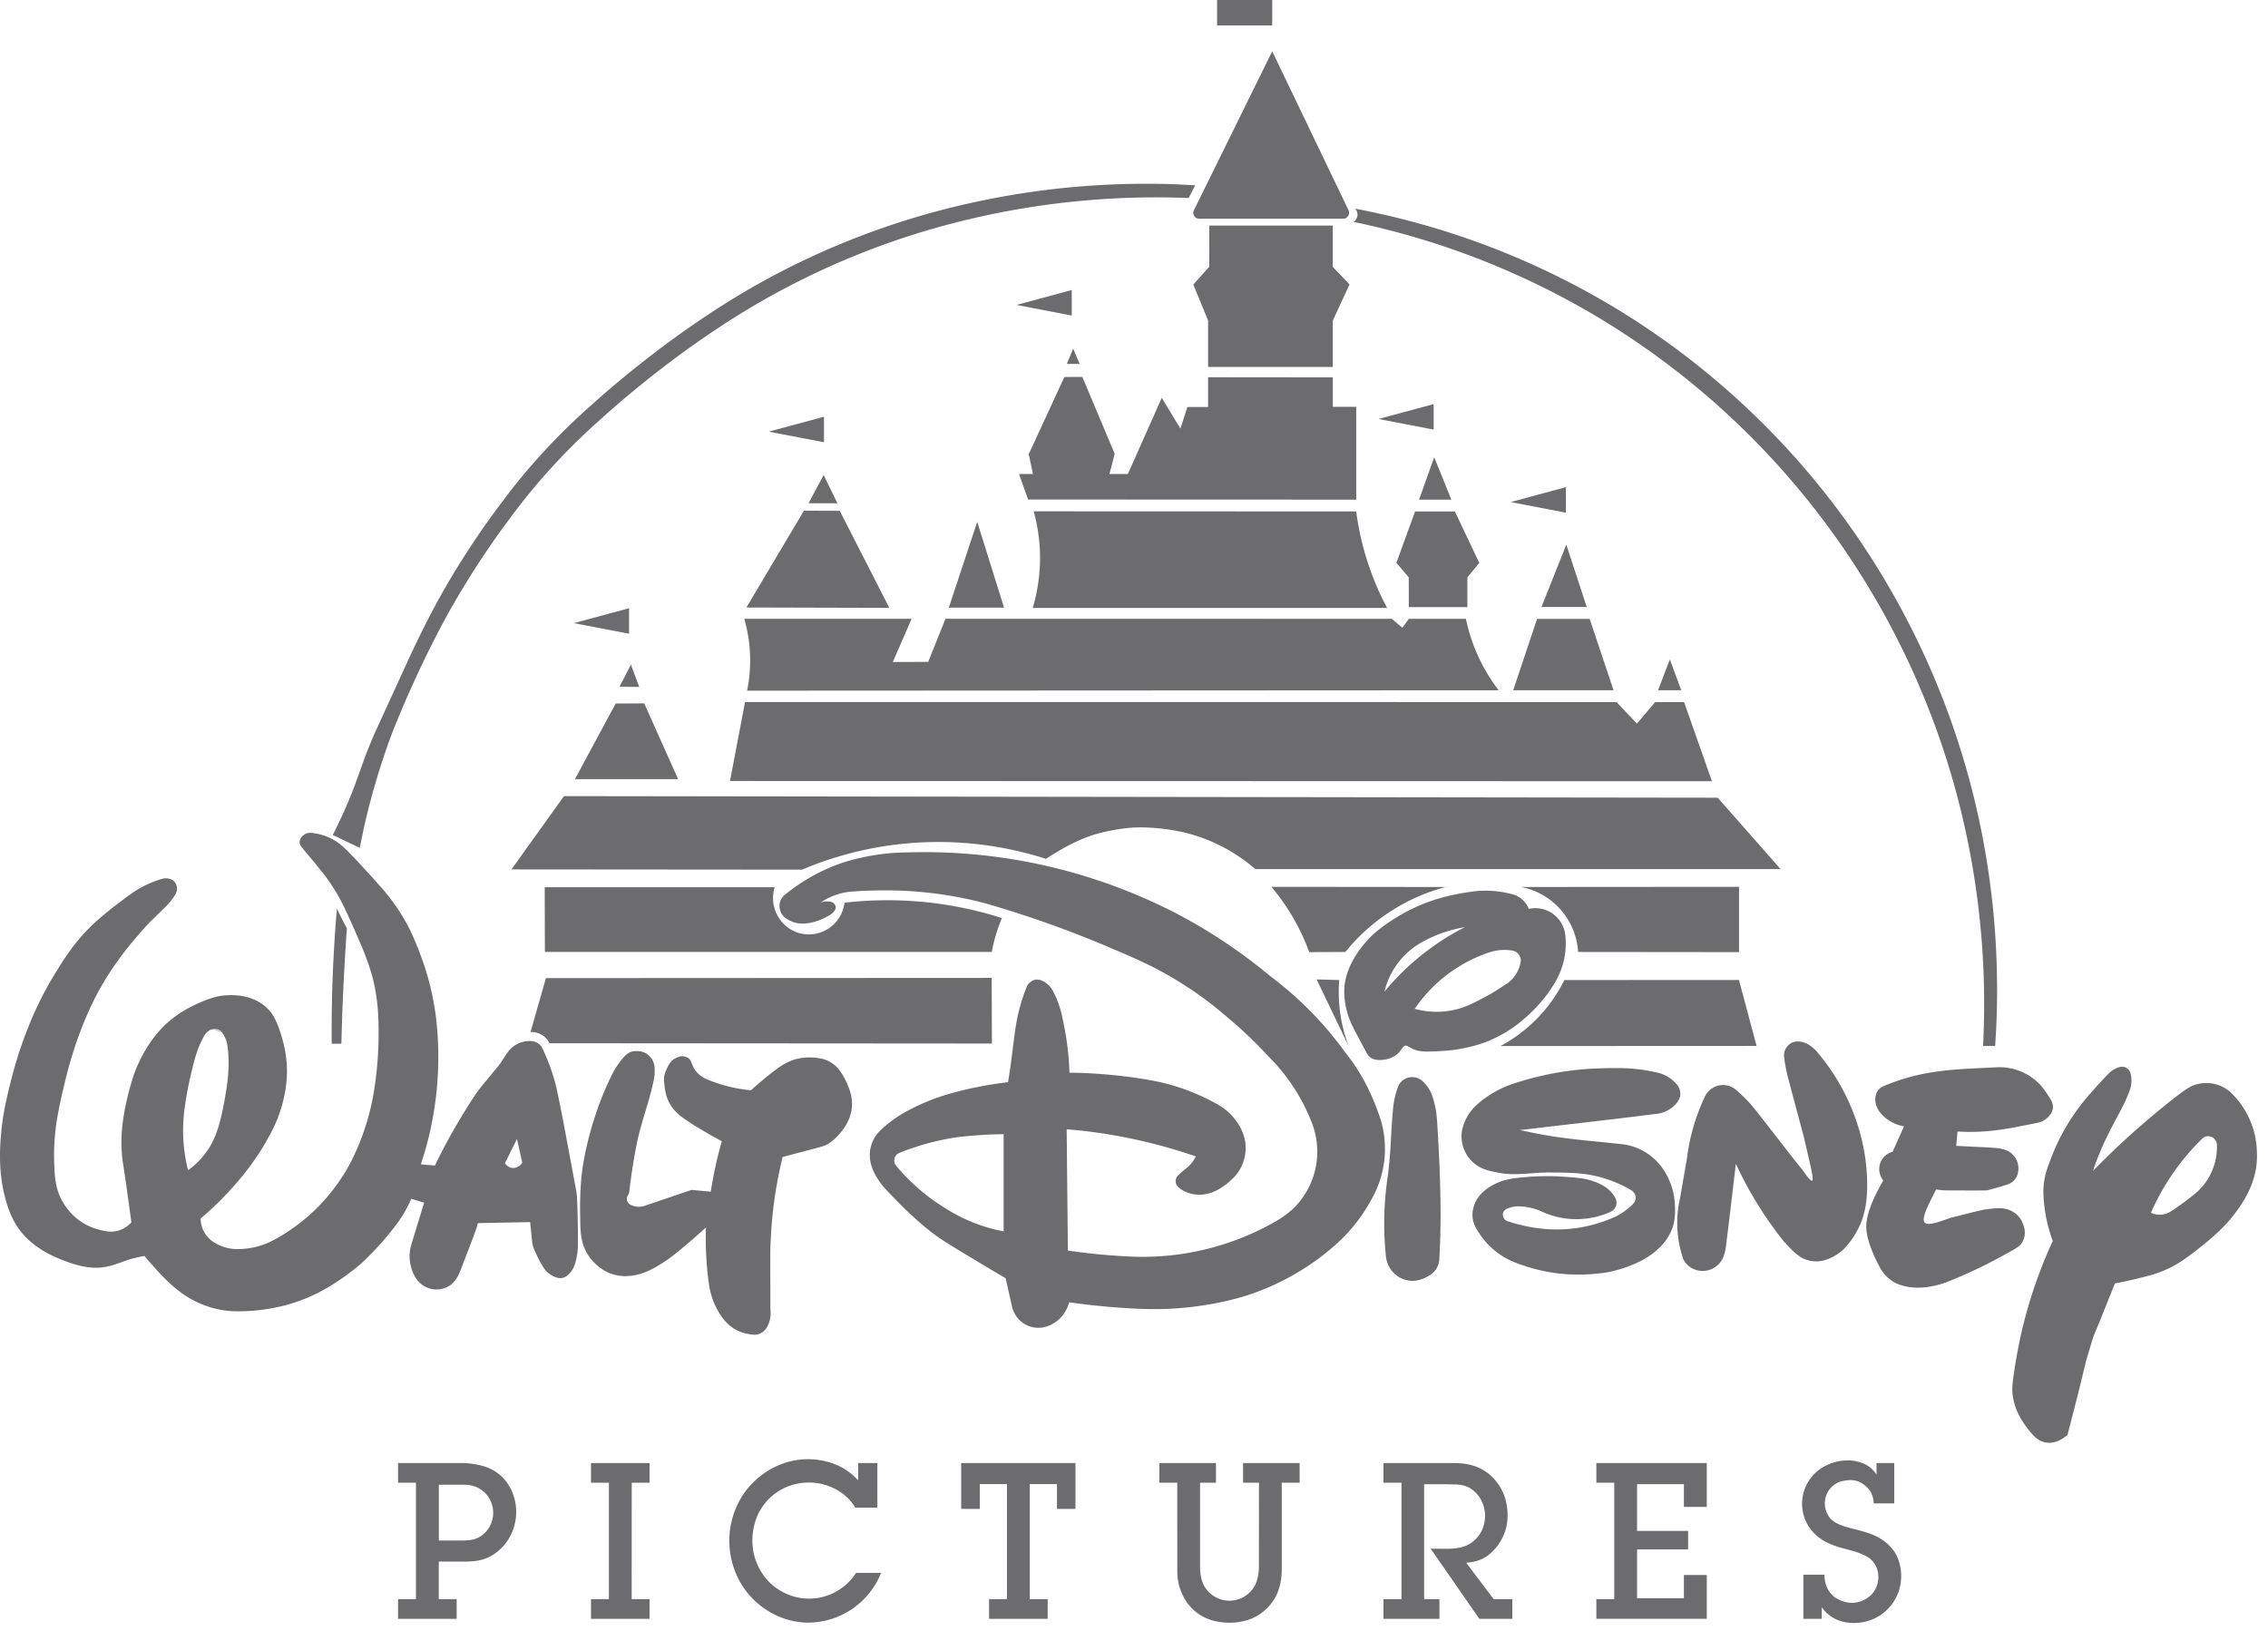 <svg width="57" height="41" viewBox="0 0 57 41" xmlns="http://www.w3.org/2000/svg"><path d="M46.462 36.706c.137.004.278.037.386.085a.753.753 0 01.275.217l.039.056v-.29h.445v1.013h-.517a.577.577 0 00-.153-.39c-.235-.236-.446-.212-.656-.166a.573.573 0 00-.35.281.586.586 0 00.034.607c.077.12.224.186.323.223.15.055.312.088.474.132.29.084.602.178.854.535.038.06.07.123.098.203a1.229 1.229 0 01.055.57 1.17 1.17 0 01-1.057 1.005c-.264.022-.53-.018-.766-.214a.943.943 0 01-.112-.111l-.049-.063v.29h-.462v-1.11h.527c.009.2.05.405.274.577.306.189.615.168.867-.035a.627.627 0 00.146-.187.659.659 0 00.038-.502.588.588 0 00-.227-.293c-.336-.192-.656-.194-.973-.343a1.198 1.198 0 01-.471-.36 1.066 1.066 0 01.292-1.547 1.24 1.24 0 01.666-.183zm-15.902.067v.495h-.4v2.077c-.001.199.022.413.15.587a.726.726 0 001.259-.147c.05-.13.068-.278.07-.375l.002-2.142h-.4v-.495h1.421l.001.495h-.45v2.172c0 .26-.05.536-.195.764a1.216 1.216 0 01-.655.512c-.278.086-.555.091-.826.029a1.174 1.174 0 01-.745-.528 1.372 1.372 0 01-.204-.71l-.001-1.12v-1.12h-.45l.002-.494h1.42zm-9.565.033c.179.074.354.184.513.339l.06.06v-.432h.482v1.12h-.554a1.263 1.263 0 00-.48-.455 1.44 1.44 0 00-1.481.062 1.411 1.411 0 00-.408.422 1.321 1.321 0 00-.132.28 1.639 1.639 0 00-.078.358 1.5 1.5 0 00.364 1.15 1.431 1.431 0 00.816.451 1.401 1.401 0 001.37-.559l.047-.068h.629a1.984 1.984 0 01-1.846 1.25 1.886 1.886 0 01-.802-.19 2.05 2.05 0 01-.788-.662 2.114 2.114 0 01-.114-2.228 2.029 2.029 0 01.963-.87 1.875 1.875 0 011.439-.027zm-4.67-.033v.495h-.448l-.002 2.926h.45v.495h-1.472v-.495h.45v-2.926h-.45v-.495h1.472zm10.704 0v1.152h-.465v-.623h-.684v2.892h.45v.495h-1.473v-.495h.45v-2.892h-.683v.623h-.467v-1.152h2.872zm9.491 0c.237 0 .487.031.704.147.109.057.209.13.294.218a1.267 1.267 0 01.335.618c.079.372.038.738-.204 1.079-.251.335-.499.41-.735.438l-.065.006.69.915h.469v.495h-.828l-1.225-1.764.406.003c.205-.001.427-.022.606-.144a.783.783 0 00.332-.484.841.841 0 00-.143-.704c-.195-.247-.382-.268-.548-.285l-.273-.005h-.544v2.888h.385v.495H34.77v-.495h.453v-2.926h-.453v-.495h1.75zm6.375 0v1.103h-.575v-.572h-1.177v1.174h1.283v.466h-1.283v1.227h1.177v-.585h.575v1.102H40.12v-.494h.45v-2.926h-.45v-.495h2.775zm-32.89 0h1.61c.124 0 .25.015.373.039.23.044.46.131.658.338.065.069.121.146.168.229a1.301 1.301 0 01-.168 1.486c-.3.318-.583.37-.86.383l-.075.002h-.684v.944h.45v.495h-1.473v-.495h.45v-2.926h-.45v-.495h1.61-1.61zm1.62.544h-.596v1.403h.617c.161-.003.327-.013.5-.155a.715.715 0 00.053-1.034.717.717 0 00-.5-.212l-.075-.002zM53.507 26.9a.24.24 0 01.04.086.721.721 0 01-.037.457c-.03.08-.076.192-.129.301l-.067.134-.131.245c-.088.163-.203.384-.307.61-.104.228-.195.46-.275.697.356-.365.725-.717 1.108-1.054l.255-.22c.253-.217.496-.414.68-.557l.087-.067c.245-.186.34-.235.44-.267a.916.916 0 01.89.191 2.135 2.135 0 01.66 1.487c.023.475-.11.921-.44 1.4-.15.217-.306.409-.55.637-.119.11-.259.23-.403.346l-.215.168c-.07.053-.137.101-.196.142a2.79 2.79 0 01-.902.425 12.333 12.333 0 01-.863.198l-.356.888c-.08.2-.145.343-.194.48l-.026.083-.149.496c-.145.62-.306 1.239-.466 1.86-.3.254-.596.261-.836.035-.353-.377-.526-.752-.55-1.12l-.002-.065c0-.07.007-.163.033-.347l.032-.212c.038-.236.092-.54.16-.84a11.827 11.827 0 01.793-2.327 3.749 3.749 0 01-.232-1.111 1.822 1.822 0 01.037-.507c.017-.079.038-.157.09-.3l.075-.196a5.22 5.22 0 01.864-1.464l.139-.162.142-.159c.095-.105.192-.208.255-.273l.06-.06a.543.543 0 01.06-.049c.148-.097.311-.152.426-.01zm-37.127-.287a.49.49 0 01.073.268v.093c-.002.058-.01.119-.036.237l-.04.17a8.466 8.466 0 01-.026.1l-.068.244-.089.295a9.945 9.945 0 00-.142.512c-.083.347-.138.697-.183 1.003l-.03.219-.026.213-.016.05c-.07.1-.054.195.047.264.12.059.241.064.352.03l.065-.024 1.12-.38.482.046c.066-.426.159-.849.277-1.269-.167-.09-.332-.182-.495-.28a6.591 6.591 0 01-.449-.286c-.25-.176-.375-.347-.447-.574a1.656 1.656 0 01-.054-.318.523.523 0 01.008-.22c.022-.08.071-.187.115-.257.079-.127.162-.154.241-.186a.251.251 0 01.167-.003l.055.023a.18.18 0 01.08.087l.046.11.03.063c.033.062.079.116.132.163a.791.791 0 00.204.124 3.658 3.658 0 001.103.273c.217-.2.446-.387.615-.511a1.6 1.6 0 01.39-.23c.235-.097.512-.097.698-.065a.763.763 0 01.536.327c.09.125.154.256.203.38.186.44.099.86-.264 1.245a1.257 1.257 0 01-.238.2l-.04.022-.064.028a3.88 3.88 0 01-.21.061l-.833.22a10.816 10.816 0 00-.31 2.633l.003 1.116.005.175v.042a.724.724 0 01-.092.313.37.37 0 01-.189.166.332.332 0 01-.16.02 1.159 1.159 0 01-.31-.068.957.957 0 01-.303-.183 1.322 1.322 0 01-.219-.264 1.866 1.866 0 01-.276-.753l-.013-.088a8.45 8.45 0 01-.063-1.338c-.207.191-.443.395-.633.55l-.107.088c-.1.08-.166.13-.235.177-.298.203-.586.364-.885.396a1.077 1.077 0 01-.628-.091 1.266 1.266 0 01-.413-.341 1.115 1.115 0 01-.165-.29 1.326 1.326 0 01-.078-.345 3.494 3.494 0 01-.015-.278l-.002-.148a8.784 8.784 0 01.03-.966 5.75 5.75 0 01.076-.518 8.687 8.687 0 01.475-1.594l.089-.206c.044-.098.086-.187.119-.254l.056-.108a1.42 1.42 0 01.042-.072l.02-.03c.031-.048.064-.095.1-.142.086-.116.19-.233.32-.254.17-.023.34.003.472.188zm11.005-4.554c.74.235 1.461.531 2.153.886a13.495 13.495 0 012.392 1.594 8.907 8.907 0 011.887 1.924c.445.554.699 1.127.884 1.683a2.549 2.549 0 01-.227 1.988 4.205 4.205 0 01-.799 1.053 6.277 6.277 0 01-2.03 1.264c-.572.222-1.195.342-1.764.406-.42.044-.785.059-1.276.038a17.981 17.981 0 01-1.737-.163.86.86 0 01-.299.467.875.875 0 01-.237.132.672.672 0 01-.805-.271.693.693 0 01-.09-.21l-.164-.724-.359-.21-.77-.463-.232-.143a5.405 5.405 0 01-.669-.472 9.128 9.128 0 01-.639-.591l-.261-.267-.052-.055a2.084 2.084 0 01-.158-.185c-.14-.196-.234-.379-.264-.583a.863.863 0 01.23-.718 3.039 3.039 0 01.671-.498 5.366 5.366 0 011.029-.431 9.4 9.4 0 011.536-.31c.025-.152.048-.31.07-.466l.086-.67c.021-.167.042-.309.07-.449.054-.276.137-.55.246-.82a.284.284 0 01.051-.078c.127-.123.241-.11.343-.063a.581.581 0 01.255.242l.048.092.05.111.044.113.022.065.033.105c.01.039.022.084.035.142l.044.203.045.24c.057.33.09.663.101.994.575.005 1.183.058 1.714.137.262.039.498.082.729.142.45.117.897.298 1.325.544a1.47 1.47 0 01.404.366c.31.405.315.828.144 1.183a1.076 1.076 0 01-.187.265c-.267.261-.517.402-.792.428a.881.881 0 01-.48-.1.824.824 0 01-.119-.088.202.202 0 01-.053-.07.206.206 0 01.024-.203c.071-.072.145-.137.22-.196a.822.822 0 00.246-.304 13.411 13.411 0 00-2.885-.648l-.36-.035.03 3.05c.556.082 1.113.133 1.672.155a6.73 6.73 0 003.577-.903c.282-.17.458-.329.601-.514a2.005 2.005 0 00.263-1.997 4.786 4.786 0 00-.885-1.425c-.236-.25-.471-.502-.721-.737-.25-.236-.514-.456-.778-.677a9.426 9.426 0 00-1.356-.904l-.162-.087c-.194-.1-.415-.206-.747-.35l-.481-.206a26.94 26.94 0 00-3.05-1.08 9.839 9.839 0 00-2.212-.324c-.373-.011-.747.001-.982.015l-.17.012c-.12.01-.189.023-.257.04a1.689 1.689 0 00-.533.239.447.447 0 01.275-.018c.052.007.103.071.107.107.027.082-.068.17-.127.211-.263.16-.533.239-.768.223a.729.729 0 01-.228-.06c-.11-.05-.22-.132-.254-.227-.064-.173-.036-.332.136-.461a4.724 4.724 0 01.913-.575c.162-.077.329-.145.5-.203a5.463 5.463 0 011.624-.261c1.542-.05 3.1.163 4.59.634zM7.805 20.933l.063.005c.07.01.176.03.277.064.102.033.2.08.29.137.09.058.174.126.293.243l.156.16c.057.059.116.123.177.188l.316.345.204.23a5.092 5.092 0 01.571.786l.079.14c.053.097.108.21.174.364.1.23.225.554.324.885.099.331.171.67.218 1.013.089.674.087 1.337.022 1.963a8.58 8.58 0 01-.298 1.511l-.094.298.354.03c.13-.272.27-.54.417-.803l.179-.308c.088-.149.173-.287.243-.399.118-.187.197-.304.282-.416l.087-.11.32-.387.07-.087c.124-.15.2-.336.332-.45a.666.666 0 01.193-.118.638.638 0 01.355-.043.352.352 0 01.213.155c.094.195.174.391.24.588l.063.198c.03.1.056.203.105.44l.126.63.33 1.767.015.13.01.238.01.404c.003.182.005.364.004.483l-.001.115-.004.079-.003.033a1.73 1.73 0 01-.06.314.669.669 0 01-.097.203c-.176.238-.34.19-.503.1a.603.603 0 01-.215-.22 2.381 2.381 0 01-.076-.13l-.038-.074a4.638 4.638 0 01-.094-.2l-.036-.094-.02-.084-.054-.532-1.313.025-.037.13c-.113.316-.24.636-.361.954l-.061.153a.74.74 0 01-.197.292.446.446 0 01-.125.081.608.608 0 01-.658-.09.689.689 0 01-.153-.193 1.042 1.042 0 01-.103-.703l.028-.108.316-1.03-.324-.096a3.292 3.292 0 01-.35.612l-.069.092a7.855 7.855 0 01-.613.702l-.117.117c-.083.08-.181.167-.32.275a5.64 5.64 0 01-.838.546 4.211 4.211 0 01-1.033.373c-.358.079-.726.112-1.017.11a2.34 2.34 0 01-.711-.107 2.433 2.433 0 01-.585-.272 3.218 3.218 0 01-.474-.38 5.018 5.018 0 01-.31-.324 18.38 18.38 0 01-.27-.308 3.217 3.217 0 00-.229.048c-.232.05-.46.17-.734.224-.313.062-.623 0-.96-.118a3.855 3.855 0 01-.35-.143 2.403 2.403 0 01-.675-.45 1.824 1.824 0 01-.273-.34 2.157 2.157 0 01-.19-.395c-.21-.599-.245-1.173-.202-1.756.023-.31.054-.563.134-.942.041-.194.098-.434.162-.672a10.32 10.32 0 01.54-1.544c.122-.274.257-.541.407-.8.149-.26.312-.511.43-.685l.107-.15a4.589 4.589 0 01.69-.746c.103-.092.223-.19.345-.287l.318-.242c.107-.079.216-.155.33-.224a2.67 2.67 0 01.572-.25.362.362 0 01.126-.02c.08.005.164.022.226.11.084.14.05.242-.053.383l-.041.055a1.724 1.724 0 01-.155.175l-.39.381a6.235 6.235 0 00-.215.235l-.159.185a9.426 9.426 0 00-.476.612 7.132 7.132 0 00-.588.996c-.168.347-.31.708-.42 1.032-.11.324-.19.61-.261.899l-.082.344c-.025.112-.049.22-.07.323l-.028.147a5.801 5.801 0 00-.107 1.127l.008.262c.01.263.04.527.158.765.073.154.172.295.292.416.119.12.258.22.41.29.153.071.318.114.438.132a.66.66 0 00.265-.003.7.7 0 00.373-.22l-.132-.957-.084-.565a3.435 3.435 0 01-.033-.573c.01-.454.112-.937.239-1.383l.057-.189a3.525 3.525 0 01.542-1.01c.178-.226.392-.423.632-.58.24-.157.505-.274.692-.343.187-.068.296-.09.406-.1.321-.03.654.01.935.192.087.057.165.127.232.207.067.08.122.17.191.342.069.173.15.43.194.693.044.263.051.532.02.797-.03.265-.099.525-.168.727a3.24 3.24 0 01-.212.485c-.074.14-.152.28-.235.414a6.825 6.825 0 01-.653.877 8.037 8.037 0 01-.882.87.707.707 0 00.317.588 1.104 1.104 0 00.633.181 1.923 1.923 0 00.922-.247 4.692 4.692 0 001.927-1.989 6.15 6.15 0 00.567-1.796 9.278 9.278 0 00.096-1.845 4.937 4.937 0 00-.055-.53 4.394 4.394 0 00-.11-.504 7.106 7.106 0 00-.316-.85l-.097-.224-.188-.42-.058-.122a4.666 4.666 0 00-.622-.996l-.13-.162c-.118-.143-.238-.283-.303-.363l-.055-.07a.175.175 0 01-.028-.048c-.03-.093.001-.182.101-.25a.29.29 0 01.112-.044l.049-.002zm43.169 6.09c.122.074.234.167.33.274.095.118.177.238.248.361.082.166.048.302-.102.442a.531.531 0 01-.246.123l-.572.112a7.624 7.624 0 01-.59.088c-.212.021-.424.03-.635.026l-.21-.008-.033.36.702.034c.116.006.233.014.35.023.145.025.296.06.41.209a.498.498 0 01.054.516.409.409 0 01-.23.19l-.25.075-.263.072c-.327.006-.653 0-.98.001-.1 0-.199-.009-.297-.025l-.131.257c-.124.25-.214.468-.17.557.06.119.358.01.656-.099l.572-.144c.096-.023.192-.046.29-.066l.164-.02c.22-.025.443-.027.636.14a.606.606 0 01.121.146c.12.224.128.439-.02.62l-.026.025c-.03.027-.081.061-.204.131l-.271.15a11.974 11.974 0 01-1.39.647c-.423.145-.853.179-1.224.019a.935.935 0 01-.41-.389 4.965 4.965 0 01-.163-.33c-.115-.278-.22-.571-.177-.844.052-.339.224-.685.417-1.025a.449.449 0 01-.072-.13.449.449 0 01.26-.577l.048-.015.287-.64a.985.985 0 01-.588-.33c-.148-.183-.16-.36-.105-.506a.325.325 0 01.162-.166c.18-.077.363-.143.55-.2.777-.234 1.518-.24 2.282-.28.28-.02.57.047.82.197zm-15.196.177c.124.126.18.233.227.373a2.257 2.257 0 01.09.385l.01.086c.006.048.01.109.017.2l.036.624.026.596.006.17c.009.292.016.64.015.989-.002.348-.013.696-.033 1.043a.486.486 0 01-.204.362.923.923 0 01-.361.157.666.666 0 01-.603-.216.682.682 0 01-.174-.406 7.946 7.946 0 01.045-1.98c.036-.265.06-.547.075-.802l.025-.458.015-.22.022-.251a2.23 2.23 0 01.073-.383l.04-.124a.383.383 0 01.652-.145zm4.833-.355l.179.002a4.386 4.386 0 01.87.114.985.985 0 01.203.073c.059.03.114.066.164.108.1.086.165.17.184.233.046.147.013.275-.143.425a.772.772 0 01-.403.192c-1.156.146-2.31.275-3.464.412.24.051.48.102.721.141.603.101 1.205.143 1.804.21a1.446 1.446 0 011.056.607c.084.12.156.258.209.403.114.293.122.65.093.87a.947.947 0 01-.055.237 1.31 1.31 0 01-.365.526 1.75 1.75 0 01-.414.288 3.11 3.11 0 01-.617.238l-.136.035c-.073.016-.156.03-.266.043-.184.022-.44.04-.696.032a4.145 4.145 0 01-.763-.092 4.558 4.558 0 01-.683-.206 1.885 1.885 0 01-.747-.52 2.129 2.129 0 01-.229-.32.668.668 0 01-.105-.412c.026-.22.107-.422.387-.624a1.485 1.485 0 01.412-.193l.093-.024c.034-.008.07-.014.115-.021l.072-.01a6.57 6.57 0 011.055-.045l.218.013c.07.005.137.01.196.016l.082.008c.126.014.193.026.26.042.18.047.364.118.506.232.135.114.204.23.219.307a.252.252 0 01-.135.269 2.09 2.09 0 01-1.718.009 1.424 1.424 0 00-.64-.142.723.723 0 00-.286.073c-.095.08-.08.15-.057.21.028.055.053.068.081.083.917.31 1.845.29 2.717-.1.057-.027.112-.058.165-.091.131-.084.307-.224.338-.3.04-.105.023-.2-.083-.276a3.116 3.116 0 00-.96-.374c-.378-.079-.757-.073-1.13-.076-.406-.001-.816.086-1.22.012-.205-.038-.424-.076-.6-.207a.877.877 0 01-.349-.558.895.895 0 01.004-.336c.06-.222.153-.424.395-.64a2.647 2.647 0 01.83-.483 7.653 7.653 0 011.81-.382c.307-.026.616-.031.826-.03zm5.043-.422a5.345 5.345 0 011.144 2.254c.072.308.113.62.125.929.018.462-.02.935-.269 1.364a2.036 2.036 0 01-.274.38c-.052.058-.111.11-.174.155-.304.205-.58.252-.851.142-.18-.073-.36-.262-.542-.467a9.575 9.575 0 01-1.187-1.929c-.084.704-.164 1.409-.254 2.112-.028.164-.07.334-.237.463a.559.559 0 01-.723-.03.51.51 0 01-.11-.156 2.803 2.803 0 01-.108-1.38l.033-.167.17-.98a5.148 5.148 0 01.443-1.536.524.524 0 01.249-.257.497.497 0 01.516.054c.13.107.257.227.38.364l.115.137c.041.05.095.118.171.216l.77.99c.106.135.17.214.235.292l.117.162c.074.098.134.164.155.136.024-.034-.008-.2-.051-.393l-.164-.707-.402-1.505a3.943 3.943 0 01-.092-.496.35.35 0 01.3-.392c.182-.014.354.07.515.245zm-20.43 2.084c-.165.002-.329.007-.493.016l-.365.027-.205.019-.121.016a6.559 6.559 0 00-.901.203l-.21.068a7.135 7.135 0 00-.178.063l-.068.026c-.1.04-.122.053-.141.07a.209.209 0 00-.06.214c.007.025.019.049.08.12a5.165 5.165 0 00.646.63c.125.102.255.198.406.297.15.1.32.204.496.294.3.153.612.265.926.34l.188.04v-2.443zm30.115.12a5.877 5.877 0 00-1.281 1.857.528.528 0 00.508-.04c.213-.14.424-.295.63-.465a1.525 1.525 0 00.519-1.213c.003-.067-.072-.176-.143-.194-.07-.022-.145-.028-.233.055zM5.412 25.862l-.047.003.015.006c-.087-.009-.128.034-.186.081a.336.336 0 00-.06.078 2.631 2.631 0 00-.172.376l-.044.132-.038.136c-.036.138-.088.348-.133.56a8.13 8.13 0 00-.106.618 4.046 4.046 0 00.086 1.562 2 2 0 00.587-.662c.071-.131.127-.27.177-.434.049-.163.092-.35.13-.54.027-.14.05-.283.07-.405l.016-.115c.019-.143.027-.238.032-.334a3.08 3.08 0 00-.034-.711.767.767 0 00-.123-.26.223.223 0 00-.124-.084l-.046-.007zm7.713 3.358l-.132-.592-.304.611c.104.134.238.16.383.05l.03-.032.023-.037zm24.113-6.832l.112-.001c.217.002.434.03.646.086a.604.604 0 01.425.372.751.751 0 01.69.193c.06.058.11.126.149.2.04.074.067.154.081.275.014.122.015.284-.005.444-.039.309-.153.6-.358.9a3.77 3.77 0 01-.75.815 3.232 3.232 0 01-.813.49 3.24 3.24 0 01-.535.164l-.173.035a2.79 2.79 0 01-.143.025l-.17.018a7.062 7.062 0 01-.517.026c-.1 0-.162-.006-.223-.019a.604.604 0 01-.18-.063l-.069-.04c-.033-.02-.065-.033-.094-.024-.048.014-.086.09-.135.149a.533.533 0 01-.175.135.687.687 0 01-.207.066c-.127.018-.251.009-.323-.036a.306.306 0 01-.085-.072.496.496 0 01-.052-.085l-.162-.304c-.096-.18-.187-.346-.244-.49a1.931 1.931 0 01-.144-.751c.006-.418.216-.853.568-1.247.082-.09.17-.175.264-.253.23-.184.477-.346.736-.483.26-.137.532-.249.813-.331a5.58 5.58 0 01.662-.147l.106-.016c.133-.02.226-.028.305-.03zm6.466 2.243l.443 1.658-6.438.003a3.782 3.782 0 001.516-1.486l.092-.173 4.387-.002zM34.059 5.245a19.765 19.765 0 016.684 2.586 19.832 19.832 0 015.332 4.83 20.071 20.071 0 013.277 6.435c.651 2.185.926 4.486.816 6.767l-.025.427h-.304c.123-2.373-.17-4.77-.867-7.04a20.144 20.144 0 00-3.237-6.292 19.919 19.919 0 00-5.203-4.756 19.844 19.844 0 00-6.516-2.625.216.216 0 00.056-.051c.07-.106.054-.2-.013-.281zm-.969 19.372l.568.016c-.039.497.017.995.173 1.478l.061.178-.802-1.672zM8.468 22.843c.079.164.162.327.25.49a62.89 62.89 0 00-.117 2.175l-.022.726h-.242a35.77 35.77 0 01.13-3.39zm16.455 1.736l.006 1.65-11.12-.008a.5.5 0 00-.41-.28l-.065-.002.386-1.354 11.203-.006zm-19.34 1.375l-.203-.083h.008a.5.5 0 01.144.053l.05.03zm31.856-2.02a3.677 3.677 0 00-1.884 1.422c.306.085.635.1.954.035.322-.06.621-.228.924-.392.152-.087.299-.184.446-.281a.828.828 0 00.337-.528.25.25 0 00-.067-.224.25.25 0 00-.14-.074 1.206 1.206 0 00-.57.043zm-.626-.63c-.365.061-.734.182-1.103.392a1.947 1.947 0 00-.726.738 1.975 1.975 0 00-.19.49 6.432 6.432 0 011.275-1.174c.238-.165.487-.314.744-.445zm6.893-1.014v1.641l-4.044-.004a1.778 1.778 0 00-1.292-1.6l-.142-.033 5.478-.004zm-11.753 0l4.38.004a4.845 4.845 0 00-2.39 1.478l-.132.155-.907.004a5.435 5.435 0 00-.951-1.641zm-12.483.01a.919.919 0 00.508 1.115.902.902 0 001.246-.726 9.447 9.447 0 013.956.386 4.163 4.163 0 00-.219.681l-.035.17H13.694L13.69 22.3h5.78zm-5.296-2.29l28.996.04 1.58 1.794h-13.2a4.352 4.352 0 00-.85-.573 4.13 4.13 0 00-.958-.352 5.174 5.174 0 00-.928-.12 3.25 3.25 0 00-.596.028c-.17.022-.337.053-.503.094-.478.105-.96.36-1.427.666a8.833 8.833 0 00-4.128-.308 8.853 8.853 0 00-1.726.467l-.278.112-7.302-.006 1.32-1.842zM29.598 4.635l.44.022-.165.32a20.359 20.359 0 00-5.548.541 19.523 19.523 0 00-5.182 2.05c-1.615.927-3.09 2.097-4.13 3.044a15.802 15.802 0 00-2.205 2.426 21.438 21.438 0 00-1.535 2.363c-.456.821-.85 1.676-1.115 2.288l-.144.34c-.173.419-.279.714-.377 1.011a18.13 18.13 0 00-.502 1.815l-.093.456-.678-.324c.187-.372.36-.75.503-1.12.144-.37.259-.73.4-1.082l.08-.194c.042-.097.087-.199.137-.308L10.3 16.5c.203-.432.433-.903.683-1.363a20.74 20.74 0 011.56-2.42l.232-.309a15.812 15.812 0 012.025-2.17c1.066-.965 2.58-2.155 4.237-3.091a19.544 19.544 0 015.32-2.036 20.384 20.384 0 015.24-.477zm-10.874 13.01l21.904.002.511.541.459-.54h.727l.7 1.988-24.678-.006.377-1.985zm-2.533.034l.851 1.904H14.45l1.023-1.9.718-.004zm6.721-2.127l-.474 1.087.89-.003.434-1.084 11.219.002.264.225.161-.225h1.436a4.398 4.398 0 00.824 1.796l-18.89.01a3.777 3.777 0 00-.02-1.611l-.05-.197h4.206zm19.055 1.022l.287.776h-.583l.296-.776zm-2.015-1.019l.6 1.795H38.03l.6-1.795h1.322zm-24.095 1.15l.208.561-.496-.005.288-.555zm-.047-1.417v.64l-1.386-.266 1.386-.374zm10.17-2.436l8.104.003a7.158 7.158 0 00.648 2.172l.129.253h-8.906c.242-.82.239-1.646.025-2.428zm-5.775-.016l.9.003 1.246 2.44-3.592-.01 1.446-2.433zm4.355.28l.674 2.157h-1.388l.714-2.157zm12.005-.26l.613 1.292-.299.363v.748h-1.473v-.375l-.001-.374-.311-.364.47-1.29h1.001zm2.8.833l.513 1.567h-1.137l.624-1.567zm-.01-1.444v.64l-1.386-.266 1.386-.374zM20.7 11.939l.346.71h-.726l.38-.71zm15.345-.448l.43 1.067h-.811l.381-1.067zm-8.844-2.018l.814 1.934-.132.507h.463l.852-1.916.468.777.176-.546h.52v-.747l3.135.003v.74h.588v2.333l-8.247-.003-.227-.641h.35l-.107-.498.896-1.94.451-.003zm-6.493 1.002v.64l-1.386-.266 1.386-.374zm15.323-.318v.64l-1.385-.266 1.385-.374zm-2.535-4.488v1.038l.42.442-.42.91v1.165h-3.134V8.056l-.371-.904.4-.447.002-1.036h3.103zM26.97 8.761l.165.386h-.322l.157-.386zm-.035-1.47l.001.64-1.386-.267 1.385-.374zm5.039-6.002l1.91 3.979a.15.15 0 01.001.155c-.034.048-.061.064-.088.07l-.045.005h-3.609a.148.148 0 01-.097-.033c-.063-.06-.064-.114-.047-.162l.012-.029 1.963-3.985zm0-1.289v.64h-1.386V0h1.386z" fill="#6C6C6F" fill-rule="evenodd"/></svg>